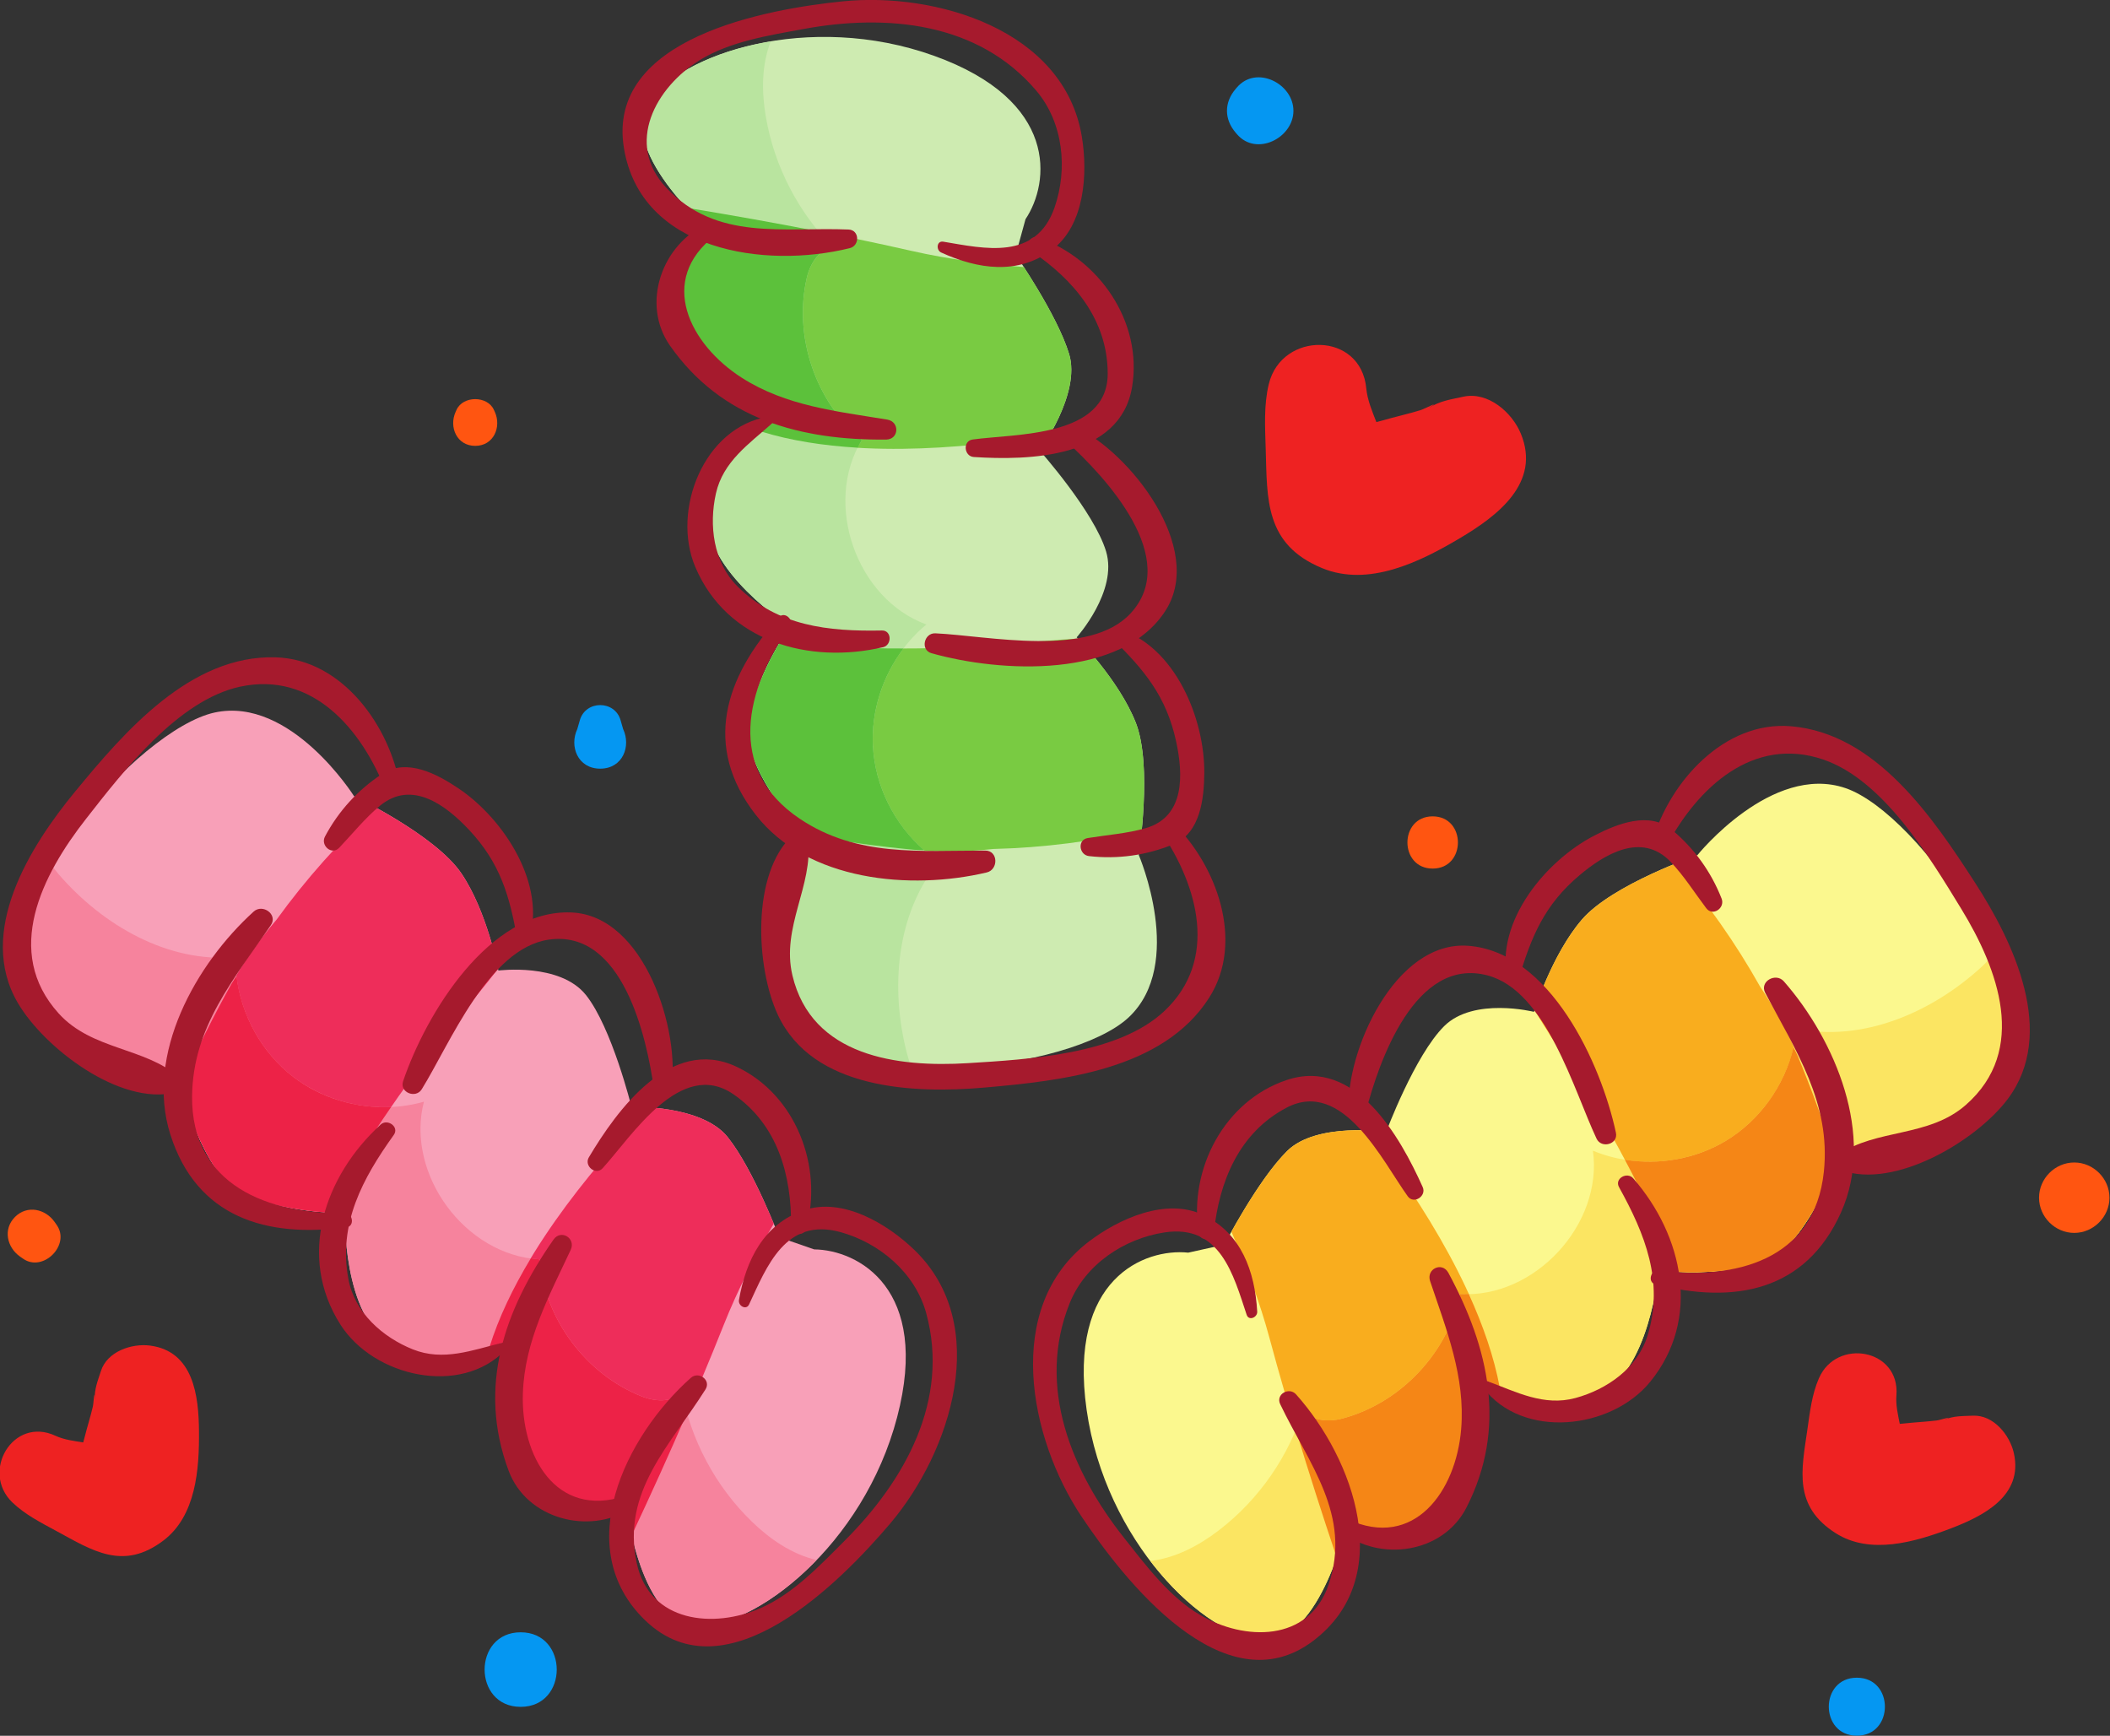 <?xml version="1.0" encoding="UTF-8" standalone="no"?>
<!-- Created with Inkscape (http://www.inkscape.org/) -->

<svg
   xmlns:dc="http://purl.org/dc/elements/1.1/"
   xmlns:cc="http://creativecommons.org/ns#"
   xmlns:rdf="http://www.w3.org/1999/02/22-rdf-syntax-ns#"
   xmlns:svg="http://www.w3.org/2000/svg"
   xmlns="http://www.w3.org/2000/svg"
   xmlns:sodipodi="http://sodipodi.sourceforge.net/DTD/sodipodi-0.dtd"
   xmlns:inkscape="http://www.inkscape.org/namespaces/inkscape"
   width="303.878mm"
   height="250mm"
   viewBox="0 0 303.878 250"
   version="1.1"
   id="svg6513"
   inkscape:version="0.92.4 (5da689c313, 2019-01-14)"
   sodipodi:docname="Caramelos - pestaña inicio 2.svg">
  <rect x="0" y="0" width="303.878" height="250" fill="#333333" stroke="none"/>
  <defs
     id="defs6507" />
  <sodipodi:namedview
     id="base"
     pagecolor="#ffffff"
     bordercolor="#666666"
     borderopacity="1.0"
     inkscape:pageopacity="0.0"
     inkscape:pageshadow="2"
     inkscape:zoom="0.35"
     inkscape:cx="-697.46784"
     inkscape:cy="330.08755"
     inkscape:document-units="mm"
     inkscape:current-layer="layer1"
     showgrid="false"
     fit-margin-top="0"
     fit-margin-left="0"
     fit-margin-right="0"
     fit-margin-bottom="0"
     inkscape:window-width="1920"
     inkscape:window-height="1017"
     inkscape:window-x="-8"
     inkscape:window-y="-8"
     inkscape:window-maximized="1" />
  <g
     inkscape:label="Capa 1"
     inkscape:groupmode="layer"
     id="layer1"
     transform="translate(-150.898,13.831)">
    <g
       id="g5225"
       transform="matrix(2.589,0,0,-2.589,-2590.672,-321.306)">
      <path
         d="m 1104.222,-188.266 c 2.442,-0.028 6.488,-2.192 4.613,-9.335 -1.874,-7.143 -7.954,-11.795 -11.208,-11.594 -3.255,0.201 -3.929,7.208 -3.929,7.208 0,0 -2.676,-1.106 -4.619,-0.106 -1.942,1 -2.228,8.628 -2.228,8.628 0,0 -3.389,-1.56 -6.139,-0.063 -2.751,1.498 -2.595,7.28 -2.595,7.28 0,0 -2.857,-0.051 -5.451,0.956 -2.594,1.007 -3.775,6.605 -3.775,6.605 0,0 -5.271,-0.311 -8.144,4.607 -2.874,4.919 5.871,14.75 10.116,15.678 4.245,0.927 7.762,-4.651 7.762,-4.651 0,0 4.534,-2.169 5.975,-4.303 1.44,-2.134 2.054,-5.398 2.054,-5.398 0,0 3.424,0.449 4.869,-1.359 1.444,-1.808 2.533,-6.218 2.533,-6.218 0,0 3.909,0.117 5.354,-1.691 1.444,-1.808 2.866,-5.57 2.866,-5.57 l 1.946,-0.674"
         style="fill:#f8a0b8;fill-opacity:1;fill-rule:nonzero;stroke:none;stroke-width:0.1"
         id="path208-7"
         inkscape:connector-curvature="0" />
      <path
         d="m 1086.151,-193.726 c 1.469,4.748 5.316,9.586 8.943,13.36 1.262,-0.096 3.344,-0.44 4.316,-1.656 1.041,-1.304 2.068,-3.618 2.561,-4.81 -1.029,-1.805 -1.996,-3.652 -2.791,-5.657 -1.546,-3.897 -3.307,-7.851 -5.108,-11.679 -0.281,1.22 -0.374,2.181 -0.374,2.181 0,0 -2.676,-1.106 -4.619,-0.106 -1.942,1 -2.228,8.628 -2.228,8.628 0,0 -0.266,-0.12 -0.7,-0.261"
         style="fill:#ee2d5a;fill-opacity:1;fill-rule:nonzero;stroke:none;stroke-width:0.1"
         id="path210-5"
         inkscape:connector-curvature="0" />
      <path
         d="m 1071.786,-173.528 c 0.725,1.306 1.585,2.503 2.537,3.616 1.628,2.252 3.49,4.333 5.528,6.219 1.449,-0.8 3.786,-2.238 4.749,-3.663 1.301,-1.928 1.926,-4.77 2.034,-5.302 -1.413,-1.835 -2.987,-3.564 -4.095,-5.091 -1.936,-2.667 -3.939,-5.442 -5.265,-8.474 -1.039,0.06 -2.88,0.26 -4.608,0.931 -2.146,0.834 -3.323,4.802 -3.666,6.149 0.864,1.994 1.831,3.895 2.786,5.615"
         style="fill:#ee2d5a;fill-opacity:1;fill-rule:nonzero;stroke:none;stroke-width:0.1"
         id="path212-8"
         inkscape:connector-curvature="0" />
      <path
         d="m 1072.03,-172.007 c -0.044,-2.557 1.186,-5.105 3.215,-6.662 2.029,-1.556 4.808,-2.085 7.267,-1.381 -1.039,-4.012 2.287,-8.551 6.426,-8.769 0.296,-3.332 2.597,-6.407 5.711,-7.632 0.768,-0.302 1.875,-0.364 2.189,0.399 0.496,-2.78 1.887,-5.394 3.916,-7.359 1.015,-0.983 2.225,-1.812 3.596,-2.137 -2.32,-2.407 -4.943,-3.757 -6.723,-3.647 -3.255,0.201 -3.929,7.208 -3.929,7.208 0,0 -2.676,-1.106 -4.619,-0.106 -1.942,1 -2.228,8.628 -2.228,8.628 0,0 -3.389,-1.56 -6.139,-0.063 -2.751,1.498 -2.595,7.28 -2.595,7.28 0,0 -2.857,-0.051 -5.451,0.956 -2.594,1.007 -3.775,6.605 -3.775,6.605 0,0 -5.271,-0.311 -8.144,4.607 -1.128,1.93 -0.463,4.616 1.013,7.224 0.15,-0.188 0.293,-0.38 0.451,-0.562 2.457,-2.836 6.082,-4.924 9.819,-4.589"
         style="fill:#f6839d;fill-opacity:1;fill-rule:nonzero;stroke:none;stroke-width:0.1"
         id="path214-9"
         inkscape:connector-curvature="0" />
      <path
         d="m 1072.666,-185.292 c -2.146,0.834 -3.323,4.802 -3.666,6.149 0.864,1.994 1.831,3.895 2.786,5.615 0.092,0.166 0.204,0.315 0.301,0.478 0.255,-2.19 1.406,-4.274 3.158,-5.619 1.539,-1.181 3.51,-1.766 5.445,-1.674 -1.295,-1.873 -2.513,-3.816 -3.416,-5.88 -1.039,0.06 -2.88,0.26 -4.608,0.931"
         style="fill:#ed2247;fill-opacity:1;fill-rule:nonzero;stroke:none;stroke-width:0.1"
         id="path216-1"
         inkscape:connector-curvature="0" />
      <path
         d="m 1093.698,-201.987 c 0,0 -2.676,-1.106 -4.619,-0.106 -1.942,1 -2.228,8.628 -2.228,8.628 0,0 -0.266,-0.12 -0.7,-0.261 0.514,1.66 1.322,3.331 2.307,4.964 0.159,-0.022 0.318,-0.048 0.48,-0.057 0.296,-3.332 2.597,-6.407 5.711,-7.632 0.768,-0.302 1.875,-0.364 2.189,0.399 0.079,-0.441 0.188,-0.877 0.311,-1.308 -0.991,-2.288 -2.024,-4.569 -3.077,-6.808 -0.281,1.22 -0.374,2.181 -0.374,2.181"
         style="fill:#ed2247;fill-opacity:1;fill-rule:nonzero;stroke:none;stroke-width:0.1"
         id="path218-1"
         inkscape:connector-curvature="0" />
      <path
         d="m 1100.036,-191.084 c 0.391,2.223 1.377,4.226 3.594,4.991 2.173,0.751 4.655,-0.754 6.144,-2.183 4.368,-4.19 2.036,-11.273 -1.319,-15.233 -2.7,-3.186 -9.108,-9.732 -13.619,-5.409 -4.202,4.028 -1.096,10.29 2.525,13.507 0.434,0.385 1.14,-0.123 0.814,-0.643 -1.943,-3.094 -4.685,-5.67 -3.825,-9.663 0.715,-3.32 4.291,-3.657 6.912,-2.495 1.81,0.803 3.291,2.376 4.669,3.755 3.344,3.345 5.841,7.816 4.521,12.644 -0.616,2.252 -2.603,3.915 -4.779,4.511 -3.04,0.833 -4.092,-1.919 -5.074,-4.026 -0.16,-0.343 -0.618,-0.073 -0.563,0.244 v 0"
         style="fill:#a61a2d;fill-opacity:1;fill-rule:nonzero;stroke:none;stroke-width:0.1"
         id="path220-9"
         inkscape:connector-curvature="0" />
      <path
         d="m 1102.935,-186.989 c 0.032,2.852 -0.747,5.662 -3.209,7.354 -2.931,2.014 -5.653,-2.34 -7.275,-4.118 -0.384,-0.421 -1.047,0.133 -0.766,0.606 1.559,2.618 4.543,6.759 8.198,5.05 3.324,-1.554 4.847,-5.564 3.891,-9.016 -0.13,-0.468 -0.844,-0.358 -0.839,0.124 v 0"
         style="fill:#a61a2d;fill-opacity:1;fill-rule:nonzero;stroke:none;stroke-width:0.1"
         id="path222-7"
         inkscape:connector-curvature="0" />
      <path
         d="m 1093.992,-202.709 c -2.321,-1.445 -5.763,-0.558 -6.766,2.123 -1.75,4.679 -0.24,8.953 2.494,12.865 0.417,0.595 1.259,0.072 0.956,-0.574 -1.213,-2.586 -2.561,-5.061 -2.66,-7.976 -0.118,-3.467 1.819,-6.978 5.682,-5.716 0.439,0.143 0.66,-0.495 0.294,-0.722 v 0"
         style="fill:#a61a2d;fill-opacity:1;fill-rule:nonzero;stroke:none;stroke-width:0.1"
         id="path224-49"
         inkscape:connector-curvature="0" />
      <path
         d="m 1095.31,-179.371 c -0.398,2.904 -1.743,8.931 -5.856,8.336 -3.359,-0.487 -5.502,-5.806 -7.065,-8.325 -0.334,-0.537 -1.246,-0.175 -1.035,0.45 1.27,3.753 4.793,9.56 9.346,9.388 4.106,-0.155 6.102,-6.64 5.567,-9.86 -0.079,-0.474 -0.892,-0.467 -0.957,0.011 v 0"
         style="fill:#a61a2d;fill-opacity:1;fill-rule:nonzero;stroke:none;stroke-width:0.1"
         id="path226-6"
         inkscape:connector-curvature="0" />
      <path
         d="m 1087.065,-193.843 c -2.503,-2.625 -7.347,-1.511 -9.196,1.391 -2.424,3.802 -0.888,8.277 2.236,11.13 0.379,0.347 1.052,-0.128 0.73,-0.577 -1.731,-2.418 -3.098,-4.929 -2.524,-8.018 0.348,-1.871 1.908,-3.24 3.587,-3.912 1.69,-0.676 3.311,-0.04 4.953,0.364 0.223,0.055 0.369,-0.216 0.214,-0.378 v 0"
         style="fill:#a61a2d;fill-opacity:1;fill-rule:nonzero;stroke:none;stroke-width:0.1"
         id="path228-6"
         inkscape:connector-curvature="0" />
      <path
         d="m 1087.717,-171.091 c -0.424,2.462 -0.949,4.316 -2.721,6.192 -1.225,1.295 -3.133,2.795 -4.928,1.314 -0.833,-0.687 -1.528,-1.561 -2.271,-2.341 -0.413,-0.433 -1.051,0.131 -0.79,0.625 0.753,1.421 1.84,2.608 3.187,3.49 1.376,0.901 3.079,-0.029 4.241,-0.81 2.522,-1.693 4.916,-5.349 3.914,-8.478 -0.092,-0.289 -0.574,-0.33 -0.632,0.008 v 0"
         style="fill:#a61a2d;fill-opacity:1;fill-rule:nonzero;stroke:none;stroke-width:0.1"
         id="path230-2"
         inkscape:connector-curvature="0" />
      <path
         d="m 1078.215,-187.036 c -4.467,-0.603 -8.344,0.546 -9.808,5.159 -1.416,4.462 1.416,9.485 4.633,12.403 0.5,0.453 1.364,-0.159 0.956,-0.756 -2.054,-3.004 -4.338,-5.661 -4.381,-9.508 -0.055,-4.976 4.258,-6.573 8.502,-6.51 0.444,0.007 0.551,-0.727 0.098,-0.788 v 0"
         style="fill:#a61a2d;fill-opacity:1;fill-rule:nonzero;stroke:none;stroke-width:0.1"
         id="path232-1"
         inkscape:connector-curvature="0" />
      <path
         d="m 1080.382,-162.741 c -1.338,3.421 -4.074,6.649 -8.102,5.777 -3.456,-0.748 -6.511,-4.727 -8.573,-7.362 -2.435,-3.109 -4.619,-7.385 -1.508,-10.819 1.85,-2.041 4.79,-1.873 6.692,-3.542 0.292,-0.256 0.121,-0.774 -0.238,-0.858 -3.074,-0.72 -7.252,2.479 -8.724,4.977 -2.335,3.964 0.681,8.737 3.171,11.76 2.759,3.351 6.429,7.626 11.175,7.478 3.729,-0.117 6.353,-3.864 6.912,-7.199 0.09,-0.536 -0.611,-0.708 -0.805,-0.212 v 0"
         style="fill:#a61a2d;fill-opacity:1;fill-rule:nonzero;stroke:none;stroke-width:0.1"
         id="path234-0"
         inkscape:connector-curvature="0" />
      <path
         d="m 1125.03,-188.447 c -2.43,0.252 -6.697,-1.434 -5.654,-8.745 1.043,-7.311 6.549,-12.629 9.805,-12.803 3.256,-0.173 4.73,6.71 4.73,6.71 0,0 2.531,-1.405 4.576,-0.635 2.044,0.77 3.203,8.316 3.203,8.316 0,0 3.187,-1.939 6.091,-0.767 2.905,1.173 3.413,6.934 3.413,6.934 0,0 2.833,-0.378 5.525,0.325 2.692,0.703 4.507,6.129 4.507,6.129 0,0 5.2,-0.915 8.619,3.642 3.419,4.557 -4.141,15.326 -8.251,16.734 -4.11,1.408 -8.244,-3.729 -8.244,-3.729 0,0 -4.753,-1.635 -6.429,-3.59 -1.676,-1.954 -2.66,-5.126 -2.66,-5.126 0,0 -3.35,0.838 -4.993,-0.792 -1.642,-1.631 -3.229,-5.886 -3.229,-5.886 0,0 -3.87,0.564 -5.512,-1.066 -1.643,-1.631 -3.486,-5.205 -3.486,-5.205 l -2.011,-0.446"
         style="fill:#fbf88e;fill-opacity:1;fill-rule:nonzero;stroke:none;stroke-width:0.1"
         id="path236-8"
         inkscape:connector-curvature="0" />
      <path
         d="m 1142.355,-195.944 c -0.915,4.886 -4.181,10.133 -7.352,14.298 -1.264,0.049 -3.372,-0.054 -4.476,-1.15 -1.185,-1.176 -2.47,-3.357 -3.097,-4.485 0.815,-1.911 1.564,-3.857 2.124,-5.94 1.089,-4.049 2.385,-8.178 3.734,-12.187 0.42,1.179 0.623,2.123 0.623,2.123 0,0 2.531,-1.405 4.576,-0.635 2.044,0.77 3.203,8.316 3.203,8.316 0,0 0.25,-0.15 0.665,-0.34"
         style="fill:#f9ad1e;fill-opacity:1;fill-rule:nonzero;stroke:none;stroke-width:0.1"
         id="path238-4"
         inkscape:connector-curvature="0" />
      <path
         d="m 1158.942,-177.527 c -0.571,1.381 -1.287,2.669 -2.106,3.884 -1.358,2.423 -2.97,4.704 -4.777,6.811 -1.532,-0.628 -4.019,-1.788 -5.138,-3.094 -1.514,-1.766 -2.461,-4.517 -2.63,-5.034 1.194,-1.984 2.559,-3.883 3.485,-5.527 1.617,-2.871 3.289,-5.857 4.258,-9.022 1.04,-0.059 2.891,-0.072 4.685,0.397 2.227,0.582 3.851,4.389 4.346,5.688 -0.629,2.08 -1.372,4.079 -2.123,5.897"
         style="fill:#f9ad1e;fill-opacity:1;fill-rule:nonzero;stroke:none;stroke-width:0.1"
         id="path240-9"
         inkscape:connector-curvature="0" />
      <path
         d="m 1158.874,-175.987 c -0.25,-2.546 -1.764,-4.936 -3.958,-6.25 -2.194,-1.313 -5.015,-1.52 -7.377,-0.538 0.572,-4.105 -3.253,-8.232 -7.39,-7.974 -0.676,-3.277 -3.314,-6.067 -6.548,-6.927 -0.798,-0.212 -1.905,-0.147 -2.129,0.647 -0.812,-2.705 -2.494,-5.142 -4.735,-6.861 -1.12,-0.86 -2.417,-1.545 -3.817,-1.71 2.029,-2.658 4.48,-4.3 6.261,-4.394 3.256,-0.174 4.73,6.709 4.73,6.709 0,0 2.531,-1.405 4.576,-0.635 2.044,0.77 3.203,8.316 3.203,8.316 0,0 3.187,-1.939 6.091,-0.767 2.905,1.173 3.413,6.935 3.413,6.935 0,0 2.833,-0.379 5.525,0.324 2.692,0.703 4.507,6.129 4.507,6.129 0,0 5.2,-0.914 8.619,3.642 1.342,1.788 0.989,4.532 -0.178,7.292 -0.171,-0.169 -0.335,-0.343 -0.512,-0.506 -2.766,-2.536 -6.607,-4.194 -10.281,-3.432"
         style="fill:#fbe562;fill-opacity:1;fill-rule:nonzero;stroke:none;stroke-width:0.1"
         id="path242-1"
         inkscape:connector-curvature="0" />
      <path
         d="m 1156.719,-189.112 c 2.227,0.582 3.851,4.389 4.346,5.688 -0.629,2.08 -1.372,4.079 -2.123,5.897 -0.073,0.176 -0.167,0.337 -0.244,0.509 -0.504,-2.146 -1.887,-4.084 -3.782,-5.219 -1.664,-0.996 -3.689,-1.352 -5.601,-1.039 1.072,-2.009 2.059,-4.079 2.719,-6.233 1.04,-0.059 2.891,-0.072 4.685,0.397"
         style="fill:#f58616;fill-opacity:1;fill-rule:nonzero;stroke:none;stroke-width:0.1"
         id="path244-4"
         inkscape:connector-curvature="0" />
      <path
         d="m 1133.911,-203.285 c 0,0 2.531,-1.405 4.576,-0.635 2.044,0.77 3.203,8.316 3.203,8.316 0,0 0.25,-0.15 0.665,-0.34 -0.32,1.709 -0.931,3.461 -1.722,5.196 -0.161,-0.003 -0.321,-0.011 -0.484,-10e-4 -0.676,-3.277 -3.314,-6.067 -6.548,-6.927 -0.798,-0.212 -1.905,-0.147 -2.129,0.647 -0.129,-0.429 -0.287,-0.849 -0.459,-1.263 0.722,-2.387 1.486,-4.772 2.275,-7.116 0.42,1.179 0.623,2.123 0.623,2.123"
         style="fill:#f58616;fill-opacity:1;fill-rule:nonzero;stroke:none;stroke-width:0.1"
         id="path246-7"
         inkscape:connector-curvature="0" />
      <path
         d="m 1128.865,-191.726 c -0.134,2.252 -0.884,4.355 -2.998,5.37 -2.072,0.995 -4.71,-0.216 -6.354,-1.464 -4.82,-3.662 -3.315,-10.966 -0.436,-15.285 2.316,-3.474 7.931,-10.712 12.908,-6.934 4.637,3.519 2.269,10.096 -0.959,13.707 -0.387,0.433 -1.147,0.009 -0.882,-0.545 1.575,-3.297 4.004,-6.17 2.691,-10.039 -1.091,-3.215 -4.682,-3.14 -7.152,-1.685 -1.707,1.005 -2.997,2.738 -4.208,4.266 -2.938,3.706 -4.906,8.434 -3.041,13.078 0.871,2.167 3.035,3.591 5.265,3.934 3.115,0.478 3.844,-2.376 4.579,-4.582 0.119,-0.358 0.606,-0.143 0.587,0.179 v 0"
         style="fill:#a61a2d;fill-opacity:1;fill-rule:nonzero;stroke:none;stroke-width:0.1"
         id="path248-8"
         inkscape:connector-curvature="0" />
      <path
         d="m 1126.454,-187.327 c 0.296,2.838 1.392,5.54 4.032,6.938 3.143,1.665 5.347,-2.973 6.754,-4.925 0.334,-0.462 1.056,0.012 0.831,0.514 -1.249,2.779 -3.738,7.236 -7.564,5.957 -3.481,-1.162 -5.454,-4.971 -4.9,-8.51 0.075,-0.48 0.797,-0.453 0.847,0.026 v 0"
         style="fill:#a61a2d;fill-opacity:1;fill-rule:nonzero;stroke:none;stroke-width:0.1"
         id="path250-9"
         inkscape:connector-curvature="0" />
      <path
         d="m 1133.536,-203.968 c 2.14,-1.702 5.661,-1.216 6.965,1.333 2.275,4.447 1.265,8.866 -1.003,13.066 -0.345,0.639 -1.242,0.216 -1.015,-0.461 0.909,-2.707 1.964,-5.321 1.728,-8.228 -0.281,-3.458 -2.608,-6.723 -6.3,-5.027 -0.42,0.193 -0.712,-0.415 -0.375,-0.683 v 0"
         style="fill:#a61a2d;fill-opacity:1;fill-rule:nonzero;stroke:none;stroke-width:0.1"
         id="path252-1"
         inkscape:connector-curvature="0" />
      <path
         d="m 1134.903,-180.633 c 0.729,2.839 2.755,8.672 6.773,7.609 3.281,-0.868 4.801,-6.399 6.065,-9.081 0.269,-0.571 1.217,-0.316 1.078,0.329 -0.83,3.874 -3.664,10.047 -8.207,10.398 -4.097,0.317 -6.823,-5.896 -6.661,-9.157 0.024,-0.479 0.832,-0.565 0.952,-0.098 v 0"
         style="fill:#a61a2d;fill-opacity:1;fill-rule:nonzero;stroke:none;stroke-width:0.1"
         id="path254-3"
         inkscape:connector-curvature="0" />
      <path
         d="m 1141.433,-195.956 c 2.186,-2.894 7.126,-2.343 9.296,0.328 2.844,3.499 1.831,8.12 -0.945,11.313 -0.337,0.388 -1.06,-0.006 -0.792,-0.489 1.443,-2.602 2.513,-5.252 1.588,-8.255 -0.56,-1.819 -2.266,-3 -4.012,-3.475 -1.756,-0.477 -3.293,0.34 -4.878,0.93 -0.215,0.08 -0.392,-0.173 -0.257,-0.352 v 0"
         style="fill:#a61a2d;fill-opacity:1;fill-rule:nonzero;stroke:none;stroke-width:0.1"
         id="path256-9"
         inkscape:connector-curvature="0" />
      <path
         d="m 1143.396,-173.279 c 0.704,2.397 1.437,4.18 3.413,5.839 1.365,1.146 3.433,2.418 5.046,0.741 0.748,-0.779 1.338,-1.726 1.988,-2.586 0.36,-0.478 1.059,0.009 0.856,0.53 -0.585,1.498 -1.529,2.801 -2.766,3.832 -1.263,1.054 -3.062,0.325 -4.306,-0.317 -2.699,-1.393 -5.497,-4.75 -4.861,-7.974 0.059,-0.297 0.534,-0.393 0.63,-0.065 v 0"
         style="fill:#a61a2d;fill-opacity:1;fill-rule:nonzero;stroke:none;stroke-width:0.1"
         id="path258-0"
         inkscape:connector-curvature="0" />
      <path
         d="m 1151.007,-190.208 c 4.368,-1.111 8.351,-0.415 10.334,4 1.919,4.27 -0.319,9.585 -3.18,12.852 -0.445,0.508 -1.373,-0.001 -1.036,-0.641 1.696,-3.22 3.659,-6.121 3.261,-9.947 -0.515,-4.95 -4.983,-6.042 -9.192,-5.493 -0.44,0.058 -0.631,-0.659 -0.187,-0.771 v 0"
         style="fill:#a61a2d;fill-opacity:1;fill-rule:nonzero;stroke:none;stroke-width:0.1"
         id="path260-8"
         inkscape:connector-curvature="0" />
      <path
         d="m 1151.64,-165.825 c 1.722,3.245 4.809,6.138 8.711,4.81 3.347,-1.14 5.926,-5.443 7.672,-8.297 2.062,-3.368 3.742,-7.866 0.257,-10.921 -2.071,-1.815 -4.973,-1.31 -7.054,-2.75 -0.319,-0.222 -0.209,-0.755 0.138,-0.88 2.971,-1.069 7.489,1.63 9.237,3.943 2.775,3.671 0.326,8.758 -1.801,12.046 -2.357,3.645 -5.512,8.313 -10.243,8.71 -3.718,0.312 -6.755,-3.109 -7.693,-6.358 -0.15,-0.522 0.526,-0.773 0.776,-0.303 v 0"
         style="fill:#a61a2d;fill-opacity:1;fill-rule:nonzero;stroke:none;stroke-width:0.1"
         id="path262-4"
         inkscape:connector-curvature="0" />
      <path
         d="m 1115.977,-130.954 c 1.358,2.03 1.864,6.59 -5.086,9.087 -6.95,2.498 -14.225,0.118 -15.902,-2.679 -1.676,-2.796 3.719,-7.318 3.719,-7.318 0,0 -2.426,-1.581 -2.701,-3.748 -0.275,-2.167 5.852,-6.72 5.852,-6.72 0,0 -3.204,-1.911 -3.526,-5.026 -0.323,-3.115 4.533,-6.259 4.533,-6.259 0,0 -1.66,-2.327 -2.297,-5.035 -0.638,-2.709 3.309,-6.851 3.309,-6.851 0,0 -3.24,-4.169 -0.811,-9.322 2.428,-5.153 15.483,-3.507 18.65,-0.532 3.167,2.974 0.559,9.031 0.559,9.031 0,0 0.777,4.966 -0.166,7.361 -0.944,2.395 -3.288,4.748 -3.288,4.748 0,0 2.308,2.57 1.635,4.784 -0.673,2.214 -3.692,5.607 -3.692,5.607 0,0 2.309,3.157 1.636,5.371 -0.673,2.214 -2.97,5.515 -2.97,5.515 l 0.546,1.986"
         style="fill:#ceebb1;fill-opacity:1;fill-rule:nonzero;stroke:none;stroke-width:0.1"
         id="path264-5"
         inkscape:connector-curvature="0" />
      <path
         d="m 1101.248,-142.761 c 4.746,-1.477 10.911,-1.043 16.075,-0.189 0.636,1.095 1.531,3.006 1.078,4.495 -0.486,1.597 -1.812,3.753 -2.516,4.835 -2.07,0.172 -4.141,0.421 -6.244,0.9 -4.088,0.931 -8.344,1.717 -12.518,2.399 0.845,-0.922 1.585,-1.543 1.585,-1.543 0,0 -2.426,-1.581 -2.701,-3.748 -0.275,-2.167 5.852,-6.72 5.852,-6.72 0,0 -0.249,-0.152 -0.611,-0.429"
         style="fill:#79cb42;fill-opacity:1;fill-rule:nonzero;stroke:none;stroke-width:0.1"
         id="path266-1"
         inkscape:connector-curvature="0" />
      <path
         d="m 1109.769,-166.035 c 1.487,-0.142 2.961,-0.111 4.418,0.044 2.777,0.068 5.547,0.425 8.255,1.038 0.16,1.648 0.298,4.388 -0.332,5.988 -0.853,2.164 -2.843,4.288 -3.22,4.678 -2.312,-0.126 -4.629,-0.446 -6.515,-0.495 -3.294,-0.086 -6.716,-0.167 -9.966,0.456 -0.539,-0.891 -1.415,-2.522 -1.84,-4.326 -0.528,-2.241 2.078,-5.457 2.995,-6.503 2.132,-0.416 4.247,-0.695 6.205,-0.88"
         style="fill:#79cb42;fill-opacity:1;fill-rule:nonzero;stroke:none;stroke-width:0.1"
         id="path268-1"
         inkscape:connector-curvature="0" />
      <path
         d="m 1111.162,-166.695 c -2.133,1.411 -3.538,3.867 -3.673,6.42 -0.135,2.554 1.002,5.144 2.974,6.773 -3.896,1.415 -5.755,6.725 -3.592,10.261 -2.58,2.13 -3.813,5.767 -3.06,9.027 0.185,0.805 0.761,1.753 1.567,1.579 -2.011,1.983 -3.379,4.61 -3.85,7.395 -0.236,1.392 -0.235,2.859 0.273,4.173 -3.297,-0.55 -5.895,-1.949 -6.811,-3.479 -1.677,-2.796 3.718,-7.318 3.718,-7.318 0,0 -2.426,-1.581 -2.701,-3.748 -0.275,-2.167 5.852,-6.72 5.852,-6.72 0,0 -3.204,-1.911 -3.526,-5.026 -0.323,-3.115 4.533,-6.259 4.533,-6.259 0,0 -1.66,-2.327 -2.297,-5.035 -0.638,-2.709 3.309,-6.851 3.309,-6.851 0,0 -3.24,-4.169 -0.811,-9.322 0.953,-2.021 3.543,-2.993 6.529,-3.252 -0.07,0.229 -0.148,0.456 -0.208,0.689 -0.948,3.631 -0.618,7.801 1.774,10.693"
         style="fill:#b9e49f;fill-opacity:1;fill-rule:nonzero;stroke:none;stroke-width:0.1"
         id="path270-5"
         inkscape:connector-curvature="0" />
      <path
         d="m 1100.569,-158.652 c -0.528,-2.241 2.078,-5.457 2.995,-6.503 2.132,-0.416 4.247,-0.695 6.205,-0.88 0.189,-0.018 0.376,-0.011 0.565,-0.023 -1.662,1.449 -2.728,3.578 -2.845,5.783 -0.103,1.938 0.53,3.894 1.701,5.438 -2.277,-0.008 -4.568,0.087 -6.781,0.511 -0.539,-0.891 -1.415,-2.522 -1.84,-4.326"
         style="fill:#5cc13b;fill-opacity:1;fill-rule:nonzero;stroke:none;stroke-width:0.1"
         id="path272-29"
         inkscape:connector-curvature="0" />
      <path
         d="m 1098.708,-131.864 c 0,0 -2.426,-1.581 -2.701,-3.748 -0.275,-2.167 5.852,-6.72 5.852,-6.72 0,0 -0.249,-0.152 -0.611,-0.429 1.659,-0.517 3.494,-0.795 5.397,-0.908 0.073,0.143 0.141,0.289 0.226,0.428 -2.58,2.13 -3.813,5.767 -3.06,9.027 0.185,0.805 0.761,1.753 1.567,1.579 -0.319,0.315 -0.616,0.652 -0.902,0.997 -2.447,0.478 -4.913,0.918 -7.353,1.317 0.845,-0.922 1.585,-1.543 1.585,-1.543"
         style="fill:#5cc13b;fill-opacity:1;fill-rule:nonzero;stroke:none;stroke-width:0.1"
         id="path274-2"
         inkscape:connector-curvature="0" />
      <path
         d="m 1111.285,-132.809 c 2.053,-0.936 4.262,-1.257 6.148,0.138 1.849,1.366 2.012,4.264 1.678,6.3 -0.983,5.973 -8.142,8.059 -13.306,7.534 -4.154,-0.422 -13.178,-2 -12.167,-8.167 0.942,-5.743 7.863,-6.726 12.565,-5.562 0.563,0.139 0.544,1.01 -0.069,1.035 -3.651,0.149 -7.327,-0.654 -10.132,2.316 -2.332,2.468 -0.586,5.607 1.856,7.11 1.686,1.038 3.821,1.368 5.738,1.724 4.649,0.864 9.749,0.392 12.982,-3.429 1.508,-1.782 1.755,-4.361 1.014,-6.493 -1.033,-2.977 -3.897,-2.287 -6.191,-1.904 -0.372,0.062 -0.409,-0.469 -0.116,-0.602 v 0"
         style="fill:#a61a2d;fill-opacity:1;fill-rule:nonzero;stroke:none;stroke-width:0.1"
         id="path276-0"
         inkscape:connector-curvature="0" />
      <path
         d="m 1116.301,-132.736 c 2.369,-1.589 4.245,-3.821 4.247,-6.809 10e-4,-3.557 -5.129,-3.336 -7.513,-3.667 -0.564,-0.078 -0.483,-0.939 0.066,-0.974 3.041,-0.196 8.144,-0.08 8.804,3.9 0.599,3.62 -1.844,7.145 -5.232,8.31 -0.459,0.158 -0.773,-0.492 -0.372,-0.76 v 0"
         style="fill:#a61a2d;fill-opacity:1;fill-rule:nonzero;stroke:none;stroke-width:0.1"
         id="path278-9"
         inkscape:connector-curvature="0" />
      <path
         d="m 1098.28,-131.213 c -2.506,-1.096 -3.722,-4.435 -2.079,-6.78 2.866,-4.09 7.245,-5.265 12.017,-5.224 0.727,0.006 0.773,0.996 0.068,1.112 -2.818,0.463 -5.622,0.753 -8.081,2.321 -2.925,1.865 -4.723,5.45 -1.497,7.92 0.367,0.281 -0.034,0.824 -0.428,0.651 v 0"
         style="fill:#a61a2d;fill-opacity:1;fill-rule:nonzero;stroke:none;stroke-width:0.1"
         id="path280-6"
         inkscape:connector-curvature="0" />
      <path
         d="m 1118.266,-143.335 c 2.169,-1.972 6.376,-6.491 3.558,-9.545 -2.302,-2.494 -7.901,-1.251 -10.862,-1.114 -0.632,0.029 -0.849,-0.928 -0.215,-1.107 3.813,-1.078 10.595,-1.46 13.03,2.391 2.196,3.474 -2.021,8.789 -4.979,10.17 -0.435,0.203 -0.889,-0.471 -0.532,-0.795 v 0"
         style="fill:#a61a2d;fill-opacity:1;fill-rule:nonzero;stroke:none;stroke-width:0.1"
         id="path282-5"
         inkscape:connector-curvature="0" />
      <path
         d="m 1101.668,-141.941 c -3.58,-0.579 -5.403,-5.203 -4.058,-8.369 1.763,-4.151 6.322,-5.417 10.442,-4.456 0.501,0.116 0.49,0.94 -0.062,0.929 -2.974,-0.059 -5.817,0.235 -8.039,2.457 -1.346,1.345 -1.592,3.406 -1.195,5.171 0.399,1.775 1.84,2.752 3.103,3.877 0.172,0.152 0.031,0.427 -0.191,0.391 v 0"
         style="fill:#a61a2d;fill-opacity:1;fill-rule:nonzero;stroke:none;stroke-width:0.1"
         id="path284-6"
         inkscape:connector-curvature="0" />
      <path
         d="m 1120.794,-154.281 c 1.79,-1.743 3.022,-3.225 3.565,-5.748 0.375,-1.742 0.532,-4.165 -1.705,-4.806 -1.038,-0.298 -2.151,-0.376 -3.215,-0.548 -0.592,-0.095 -0.487,-0.941 0.068,-1.004 1.598,-0.184 3.191,0.041 4.681,0.652 1.521,0.624 1.719,2.554 1.733,3.955 0.031,3.037 -1.628,7.08 -4.775,8.025 -0.29,0.087 -0.597,-0.287 -0.352,-0.526 v 0"
         style="fill:#a61a2d;fill-opacity:1;fill-rule:nonzero;stroke:none;stroke-width:0.1"
         id="path286-8"
         inkscape:connector-curvature="0" />
      <path
         d="m 1102.271,-153.091 c -3.025,-3.341 -4.272,-7.188 -1.297,-11.005 2.877,-3.693 8.621,-4.201 12.847,-3.2 0.657,0.155 0.641,1.215 -0.082,1.216 -3.639,0.006 -7.122,-0.372 -10.318,1.769 -4.134,2.771 -3.01,7.231 -0.555,10.694 0.256,0.362 -0.288,0.865 -0.595,0.526 v 0"
         style="fill:#a61a2d;fill-opacity:1;fill-rule:nonzero;stroke:none;stroke-width:0.1"
         id="path288-7"
         inkscape:connector-curvature="0" />
      <path
         d="m 1123.528,-165.054 c 2.062,-3.039 3.176,-7.122 0.177,-9.949 -2.573,-2.426 -7.582,-2.693 -10.922,-2.902 -3.941,-0.247 -8.703,0.372 -9.773,4.881 -0.636,2.68 1.167,5.008 0.868,7.521 -0.046,0.386 -0.57,0.539 -0.842,0.29 -2.334,-2.127 -2.062,-7.382 -0.835,-10.009 1.947,-4.169 7.589,-4.384 11.49,-4.042 4.324,0.379 9.926,0.985 12.49,4.981 2.014,3.14 0.41,7.425 -2.023,9.773 -0.391,0.377 -0.929,-0.103 -0.63,-0.544 v 0"
         style="fill:#a61a2d;fill-opacity:1;fill-rule:nonzero;stroke:none;stroke-width:0.1"
         id="path290-8"
         inkscape:connector-curvature="0" />
      <path
         d="m 1143.521,-142.866 c -0.487,1.165 -1.821,2.342 -3.203,2.033 -0.714,-0.159 -1.262,-0.22 -1.913,-0.624 0.77,0.477 -0.216,-0.049 -0.465,-0.125 -0.691,-0.21 -1.4,-0.367 -2.094,-0.567 -0.12,-0.035 -0.234,-0.064 -0.352,-0.095 -0.238,0.615 -0.501,1.226 -0.562,1.876 -0.298,3.175 -4.706,3.19 -5.422,0.242 -0.285,-1.174 -0.208,-2.396 -0.173,-3.594 0.084,-2.827 -0.054,-5.319 3.125,-6.642 2.589,-1.077 5.454,0.339 7.686,1.666 2.06,1.224 4.53,3.065 3.373,5.83"
         style="fill:#ee2222;fill-opacity:1;fill-rule:nonzero;stroke:none;stroke-width:0.1"
         id="path294-8"
         inkscape:connector-curvature="0" />
      <path
         d="m 1067.283,-193.618 c -1.018,0.135 -2.392,-0.32 -2.74,-1.418 -0.181,-0.568 -0.362,-0.978 -0.346,-1.601 -0.02,0.737 -0.054,-0.172 -0.102,-0.377 -0.135,-0.572 -0.316,-1.135 -0.459,-1.705 -0.025,-0.099 -0.051,-0.19 -0.077,-0.286 -0.53,0.084 -1.068,0.15 -1.549,0.373 -2.353,1.091 -4.17,-2.001 -2.391,-3.711 0.708,-0.681 1.599,-1.128 2.455,-1.594 2.022,-1.098 3.717,-2.216 5.948,-0.524 1.817,1.379 1.995,3.973 1.977,6.085 -0.016,1.948 -0.299,4.438 -2.716,4.758"
         style="fill:#ee2222;fill-opacity:1;fill-rule:nonzero;stroke:none;stroke-width:0.1"
         id="path296-7"
         inkscape:connector-curvature="0" />
      <path
         d="m 1170.954,-199.595 c -0.227,1.002 -1.131,2.132 -2.282,2.078 -0.595,-0.028 -1.042,0 -1.62,-0.232 0.684,0.275 -0.18,-0.009 -0.39,-0.035 -0.583,-0.071 -1.173,-0.097 -1.758,-0.161 -0.101,-0.011 -0.196,-0.018 -0.295,-0.027 -0.105,0.527 -0.23,1.053 -0.187,1.583 0.206,2.585 -3.324,3.215 -4.311,0.953 -0.393,-0.9 -0.503,-1.89 -0.642,-2.855 -0.329,-2.277 -0.789,-4.255 1.572,-5.76 1.924,-1.226 4.418,-0.493 6.393,0.257 1.821,0.692 4.059,1.821 3.52,4.199"
         style="fill:#ee2222;fill-opacity:1;fill-rule:nonzero;stroke:none;stroke-width:0.1"
         id="path298-7"
         inkscape:connector-curvature="0" />
      <path
         d="m 1062.088,-186.912 c -0.039,0.056 -0.077,0.111 -0.116,0.166 -0.512,0.734 -1.527,0.965 -2.207,0.285 -0.681,-0.68 -0.45,-1.695 0.284,-2.208 0.055,-0.039 0.111,-0.077 0.166,-0.116 1.111,-0.775 2.649,0.763 1.873,1.873"
         style="fill:#ff5511;fill-opacity:1;fill-rule:nonzero;stroke:none;stroke-width:0.1"
         id="path304-9"
         inkscape:connector-curvature="0" />
      <path
         d="m 1087.894,-209.567 c -2.675,0 -2.675,-4.148 0,-4.148 2.675,0 2.675,4.148 0,4.148"
         style="fill:#0597f2;fill-opacity:1;fill-rule:nonzero;stroke:none;stroke-width:0.1"
         id="path306-2"
         inkscape:connector-curvature="0" />
      <path
         d="m 1093.592,-159.318 c -0.047,0.164 -0.094,0.327 -0.141,0.49 -0.321,1.122 -1.944,1.122 -2.266,0 -0.047,-0.163 -0.094,-0.326 -0.141,-0.49 -0.453,-0.959 0.022,-2.205 1.274,-2.205 1.252,0 1.727,1.246 1.274,2.205"
         style="fill:#0597f2;fill-opacity:1;fill-rule:nonzero;stroke:none;stroke-width:0.1"
         id="path308-5"
         inkscape:connector-curvature="0" />
      <path
         d="m 1127.738,-123.624 -0.068,-0.08 c -0.65,-0.759 -0.65,-1.685 0,-2.444 l 0.068,-0.079 c 1.076,-1.258 3.142,-0.213 3.142,1.301 0,1.515 -2.066,2.56 -3.142,1.302"
         style="fill:#0597f2;fill-opacity:1;fill-rule:nonzero;stroke:none;stroke-width:0.1"
         id="path310-1"
         inkscape:connector-curvature="0" />
      <path
         d="m 1138.625,-164.177 c -1.872,0 -1.872,-2.904 0,-2.904 1.873,0 1.873,2.904 0,2.904"
         style="fill:#ff5511;fill-opacity:1;fill-rule:nonzero;stroke:none;stroke-width:0.1"
         id="path312-5"
         inkscape:connector-curvature="0" />
      <path
         d="m 1174.314,-183.432 c -1.068,0 -1.958,-0.891 -1.958,-1.959 0,-1.067 0.89,-1.958 1.958,-1.958 1.068,0 1.959,0.891 1.959,1.958 0,1.068 -0.891,1.959 -1.959,1.959"
         style="fill:#ff5511;fill-opacity:1;fill-rule:nonzero;stroke:none;stroke-width:0.1"
         id="path314-1"
         inkscape:connector-curvature="0" />
      <path
         d="m 1162.221,-212.093 c -2.08,0 -2.08,-3.226 0,-3.226 2.081,0 2.081,3.226 0,3.226"
         style="fill:#0597f2;fill-opacity:1;fill-rule:nonzero;stroke:none;stroke-width:0.1"
         id="path316-9"
         inkscape:connector-curvature="0" />
      <path
         d="m 1086.453,-141.67 c -0.018,0.039 -0.036,0.077 -0.053,0.116 -0.36,0.784 -1.71,0.784 -2.07,0 -0.017,-0.039 -0.035,-0.077 -0.053,-0.116 -0.386,-0.843 0.061,-1.896 1.088,-1.896 1.027,0 1.474,1.053 1.088,1.896"
         style="fill:#ff5511;fill-opacity:1;fill-rule:nonzero;stroke:none;stroke-width:0.1"
         id="path320-1"
         inkscape:connector-curvature="0" />
    </g>
  </g>
</svg>
